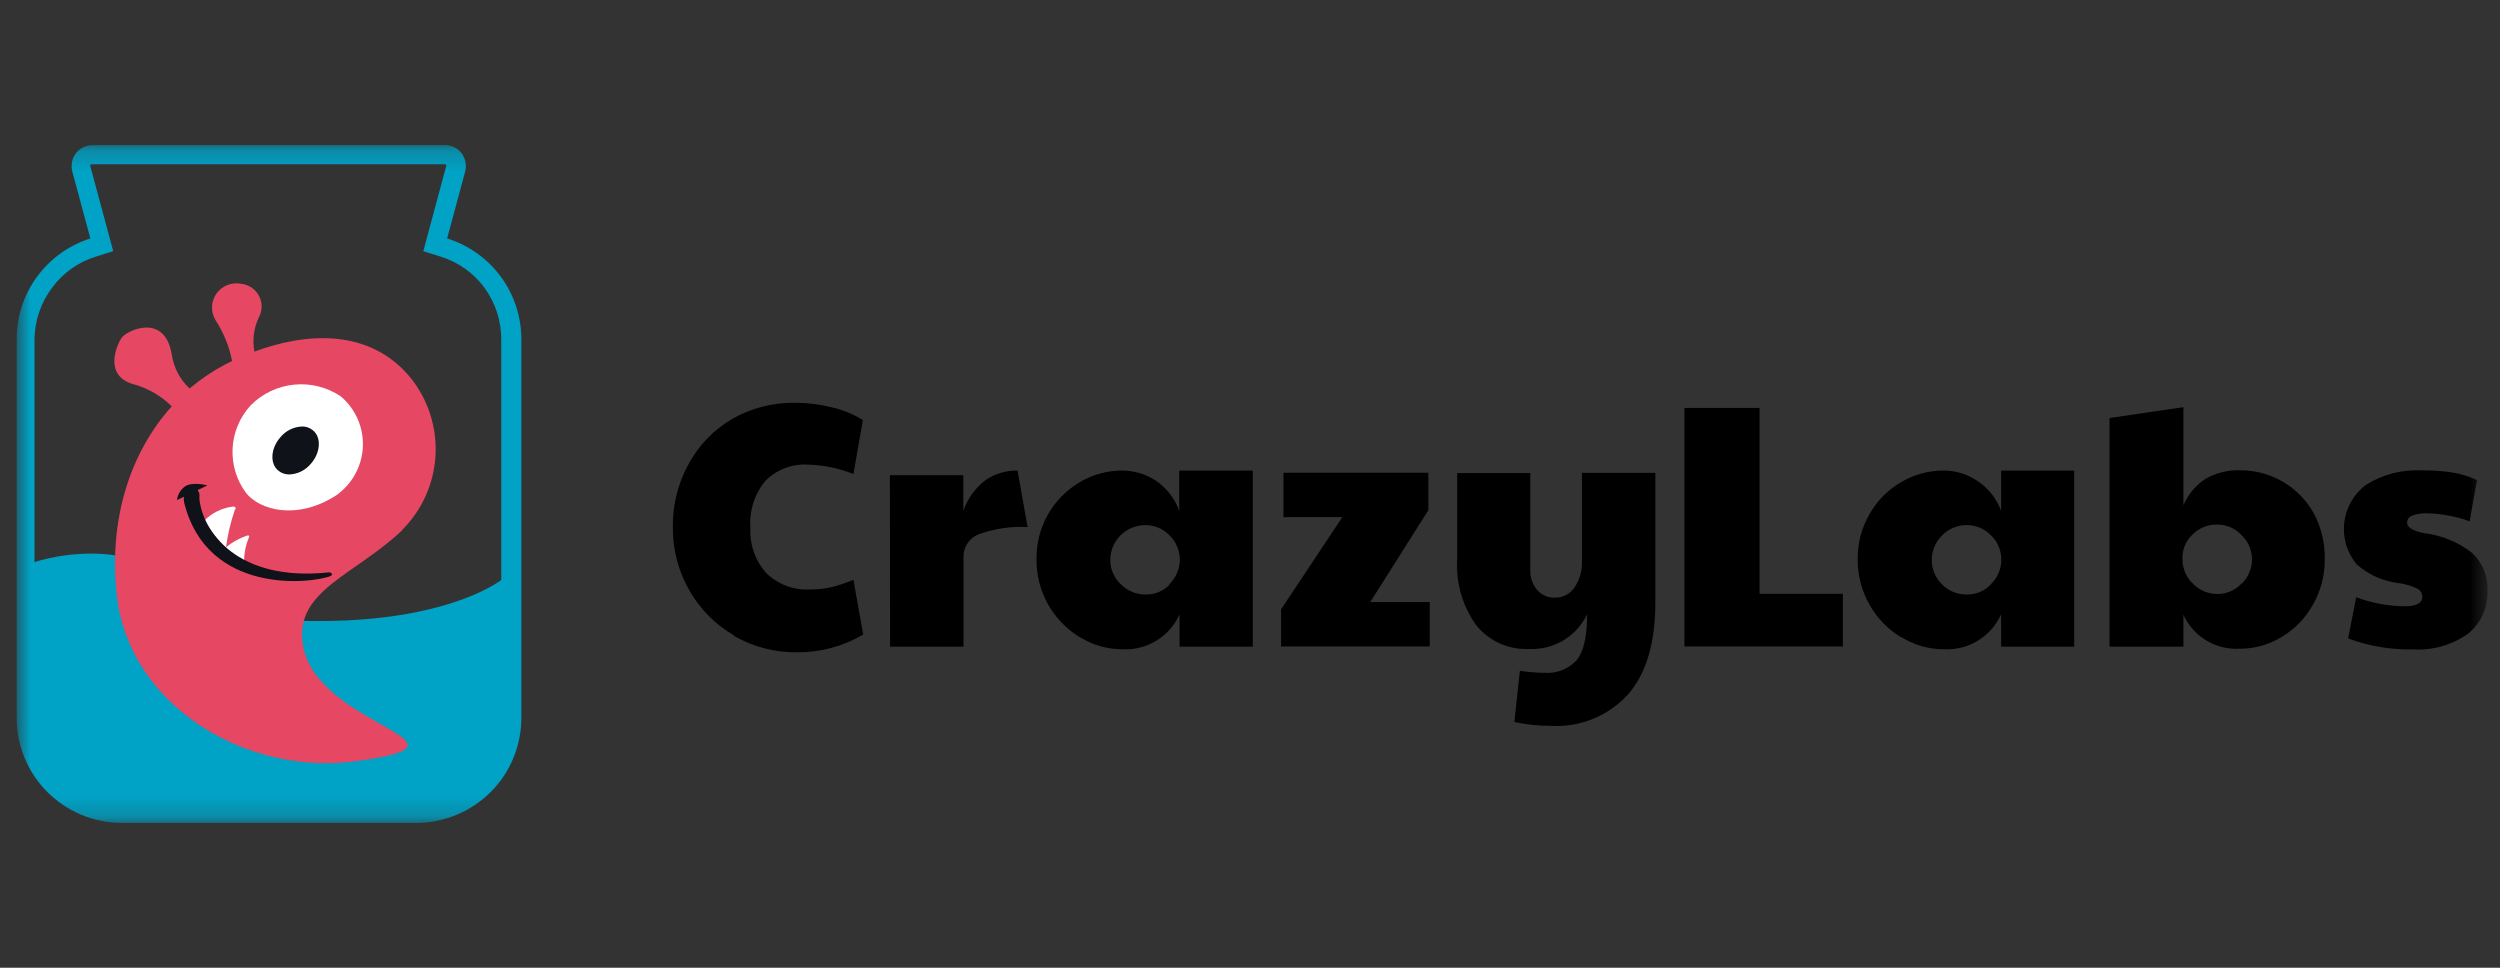 <?xml version="1.0" encoding="UTF-8"?> <svg xmlns="http://www.w3.org/2000/svg" width="124" height="48" viewBox="0 0 124 48" fill="none"><rect x="0" y="0" width="124" height="48" fill="#333333" stroke="none"/><mask id="mask0_208_476" style="mask-type:luminance" maskUnits="userSpaceOnUse" x="0" y="7" width="124" height="34"><path d="M0.8 7.2H123.341V40.8H0.8V7.2Z" fill="white"></path></mask><g mask="url(#mask0_208_476)"><path fill-rule="evenodd" clip-rule="evenodd" d="M22.178 11.827L23.071 8.512C23.112 8.358 23.117 8.197 23.088 8.04C23.058 7.883 22.993 7.735 22.899 7.607C22.804 7.48 22.68 7.377 22.539 7.306C22.397 7.236 22.24 7.199 22.082 7.2H4.577C4.419 7.201 4.263 7.238 4.121 7.309C3.979 7.379 3.856 7.481 3.76 7.607C3.665 7.735 3.601 7.883 3.571 8.04C3.541 8.197 3.547 8.358 3.588 8.512L4.48 11.827C3.416 12.165 2.488 12.833 1.83 13.734C1.173 14.634 0.822 15.721 0.828 16.835V35.579C0.823 36.262 0.953 36.938 1.211 37.571C1.468 38.203 1.848 38.778 2.328 39.263C3.3 40.246 4.621 40.804 6.003 40.817H20.683C22.065 40.804 23.387 40.246 24.358 39.263C24.838 38.778 25.218 38.203 25.475 37.57C25.732 36.938 25.862 36.261 25.858 35.579V16.835C25.862 15.718 25.507 14.629 24.845 13.729C24.181 12.827 23.247 12.16 22.178 11.827ZM2.592 14.258C3.13 13.534 3.883 13 4.744 12.732L5.616 12.459L4.486 8.265C4.478 8.251 4.474 8.236 4.474 8.22C4.474 8.204 4.478 8.188 4.486 8.174C4.492 8.166 4.5 8.159 4.509 8.154C4.519 8.15 4.529 8.147 4.539 8.148H22.071C22.081 8.147 22.092 8.15 22.101 8.154C22.111 8.159 22.119 8.166 22.125 8.174C22.133 8.188 22.137 8.204 22.137 8.22C22.137 8.236 22.133 8.251 22.125 8.265L20.995 12.459L21.866 12.732C22.727 13 23.481 13.534 24.019 14.258C24.568 15.006 24.863 15.908 24.863 16.834V28.772C24.105 29.307 21.188 30.962 14.927 30.791C10.806 30.678 8.779 27.54 4.706 27.46C3.692 27.442 2.681 27.582 1.71 27.877V16.835C1.72 15.905 2.029 15.002 2.593 14.259L2.592 14.258Z" fill="#00A2C5"></path><path fill-rule="evenodd" clip-rule="evenodd" d="M19.946 26.302C17.601 28.531 14.6 29.291 15.019 31.963C15.664 36.103 24.476 36.826 17.633 37.758C12.254 38.491 6.422 35.042 5.798 29.564C5.373 25.863 6.417 22.479 8.52 20.154C8.013 19.654 7.39 19.286 6.708 19.083C5.094 18.688 5.787 17.128 6.024 16.765C6.261 16.4 8.176 15.474 8.52 17.589C8.618 18.231 8.928 18.824 9.402 19.271C9.946 18.809 10.54 18.408 11.171 18.076L11.511 17.905C11.371 17.192 11.097 16.513 10.704 15.902C10.609 15.753 10.548 15.585 10.526 15.41C10.503 15.235 10.519 15.057 10.573 14.889C10.628 14.721 10.718 14.567 10.838 14.438C10.959 14.308 11.106 14.207 11.27 14.142C11.49 14.053 11.73 14.03 11.963 14.076C12.149 14.096 12.327 14.161 12.481 14.266C12.636 14.371 12.762 14.513 12.848 14.678C12.935 14.844 12.979 15.028 12.976 15.214C12.974 15.401 12.925 15.584 12.835 15.747C12.587 16.274 12.511 16.867 12.619 17.44C15.137 16.502 18.327 16.25 20.366 18.74C21.238 19.827 21.678 21.198 21.602 22.59C21.525 23.981 20.937 25.296 19.951 26.28" fill="#E64762"></path><path fill-rule="evenodd" clip-rule="evenodd" d="M16.906 19.661C16.227 19.204 15.411 18.997 14.596 19.077C13.782 19.156 13.02 19.516 12.442 20.096C11.901 20.678 11.581 21.432 11.537 22.226C11.492 23.02 11.727 23.805 12.2 24.444C12.899 25.327 14.755 25.804 16.664 24.577C17.055 24.306 17.378 23.948 17.609 23.533C17.84 23.117 17.973 22.654 17.997 22.179C18.021 21.704 17.935 21.229 17.745 20.793C17.556 20.356 17.269 19.969 16.906 19.662V19.661Z" fill="white"></path><path fill-rule="evenodd" clip-rule="evenodd" d="M15.518 21.342C15.369 21.215 15.177 21.148 14.981 21.155C14.774 21.162 14.571 21.214 14.385 21.306C14.199 21.399 14.036 21.53 13.905 21.69C13.431 22.226 13.367 22.992 13.808 23.346C13.96 23.469 14.15 23.536 14.345 23.533C14.553 23.526 14.756 23.474 14.941 23.382C15.127 23.289 15.291 23.158 15.422 22.998C15.895 22.462 15.959 21.696 15.518 21.342Z" fill="#101219"></path><path fill-rule="evenodd" clip-rule="evenodd" d="M12.35 26.65C12.187 27.032 12.105 27.441 12.108 27.856C12.108 27.856 11.371 27.55 11.205 27.148C11.503 26.9 11.843 26.708 12.21 26.581C12.21 26.581 12.399 26.495 12.35 26.65Z" fill="white"></path><path fill-rule="evenodd" clip-rule="evenodd" d="M11.656 25.263C11.441 25.886 11.291 26.528 11.205 27.18C10.798 26.77 10.437 26.315 10.129 25.826C10.499 25.45 10.983 25.206 11.505 25.134C11.505 25.134 11.736 25.081 11.678 25.262" fill="white"></path><path fill-rule="evenodd" clip-rule="evenodd" d="M16.45 28.551C15.476 28.964 10.268 29.532 9.134 24.926C9.095 24.746 9.118 24.557 9.198 24.391C9.232 24.344 9.272 24.303 9.317 24.267C9.353 24.238 9.394 24.216 9.438 24.203C9.483 24.19 9.529 24.186 9.575 24.19C9.621 24.195 9.666 24.209 9.706 24.232C9.747 24.254 9.782 24.284 9.811 24.321C9.854 24.375 9.882 24.439 9.892 24.508V24.76C10.048 26.319 11.737 28.889 16.347 28.386C16.347 28.386 16.589 28.471 16.406 28.551H16.45Z" fill="#101219"></path><path fill-rule="evenodd" clip-rule="evenodd" d="M8.78 24.803C8.794 24.671 8.836 24.543 8.902 24.428C8.969 24.313 9.059 24.213 9.166 24.134C9.532 23.872 10.286 24.075 10.286 24.075L8.78 24.803Z" fill="#101219"></path><path d="M36.424 31.524C35.495 30.991 34.727 30.22 34.196 29.291C33.646 28.337 33.362 27.253 33.374 26.153C33.356 25.046 33.63 23.954 34.17 22.988C34.672 22.068 35.416 21.303 36.322 20.776C37.269 20.238 38.342 19.962 39.431 19.977C40.047 19.977 40.661 20.053 41.259 20.203C41.804 20.327 42.324 20.54 42.798 20.835L42.33 23.512C41.616 23.225 40.857 23.067 40.087 23.046C39.696 23.021 39.304 23.079 38.938 23.218C38.572 23.357 38.239 23.572 37.962 23.849C37.429 24.49 37.163 25.311 37.219 26.142C37.194 26.555 37.25 26.969 37.385 27.361C37.52 27.752 37.73 28.113 38.005 28.423C38.292 28.704 38.634 28.921 39.011 29.061C39.387 29.202 39.788 29.262 40.189 29.237C40.525 29.24 40.861 29.206 41.19 29.136C41.579 29.041 41.961 28.917 42.33 28.76L42.815 31.476C41.82 32.058 40.686 32.362 39.534 32.354C38.434 32.367 37.35 32.084 36.397 31.534M44.138 23.571H47.78V25.339C47.986 24.744 48.36 24.221 48.856 23.834C49.327 23.501 49.893 23.328 50.469 23.34L50.97 26.142C50.151 26.097 49.331 26.217 48.559 26.495C48.332 26.578 48.137 26.729 47.999 26.927C47.862 27.126 47.789 27.362 47.79 27.604V32.075H44.149L44.138 23.571ZM53.563 31.609C52.897 31.205 52.349 30.634 51.971 29.953C51.594 29.272 51.401 28.505 51.411 27.726C51.401 26.956 51.595 26.197 51.974 25.526C52.353 24.856 52.903 24.297 53.568 23.909C54.202 23.535 54.925 23.339 55.661 23.34C56.254 23.34 56.834 23.513 57.328 23.84C57.865 24.203 58.273 24.729 58.49 25.339V23.341H62.137V32.075H58.506V30.469C58.266 31.009 57.867 31.465 57.362 31.774C56.857 32.084 56.269 32.234 55.676 32.204C54.935 32.206 54.209 32 53.578 31.61L53.563 31.609ZM57.979 28.996C58.302 28.693 58.496 28.277 58.517 27.834V27.701C58.509 27.479 58.458 27.261 58.366 27.06C58.273 26.859 58.142 26.678 57.979 26.527C57.826 26.374 57.644 26.252 57.444 26.169C57.243 26.087 57.029 26.044 56.812 26.045C56.352 26.043 55.91 26.224 55.584 26.547C55.257 26.87 55.072 27.31 55.069 27.77C55.068 28 55.115 28.227 55.208 28.438C55.301 28.648 55.436 28.837 55.606 28.991C55.768 29.151 55.959 29.277 56.17 29.363C56.38 29.448 56.606 29.491 56.833 29.489C57.053 29.492 57.272 29.45 57.475 29.365C57.679 29.28 57.863 29.154 58.017 28.996M63.541 30.223L66.581 25.649H63.66V23.448H70.846V25.306L67.962 29.864H70.916V32.065H63.541V30.223ZM75.112 35.814L75.386 33.27C75.797 33.336 76.213 33.369 76.629 33.372C76.917 33.391 77.206 33.346 77.475 33.241C77.743 33.135 77.986 32.971 78.184 32.761C78.544 32.354 78.721 31.594 78.721 30.469C78.465 31.008 78.055 31.459 77.542 31.764C77.028 32.07 76.436 32.218 75.838 32.188C75.34 32.212 74.843 32.118 74.388 31.913C73.932 31.708 73.532 31.399 73.219 31.01C72.541 30.063 72.208 28.912 72.277 27.749V23.464H75.903V28.284C75.891 28.636 76.01 28.981 76.236 29.253C76.346 29.383 76.484 29.485 76.64 29.553C76.796 29.621 76.965 29.652 77.135 29.644C77.324 29.646 77.51 29.601 77.677 29.513C77.844 29.425 77.986 29.297 78.092 29.14C78.355 28.757 78.485 28.298 78.463 27.834V23.453H82.105V29.88C82.105 31.872 81.659 33.393 80.76 34.432C80.277 34.966 79.68 35.384 79.014 35.656C78.347 35.927 77.627 36.045 76.909 36.001C76.299 36.003 75.691 35.939 75.095 35.808M83.547 20.234H87.274V29.452H91.405V32.065H83.547V20.235V20.234ZM94.295 31.609C93.644 31.218 93.107 30.664 92.734 30.003C92.338 29.311 92.133 28.525 92.142 27.727C92.134 26.94 92.339 26.164 92.736 25.484C93.109 24.829 93.652 24.285 94.305 23.909C94.938 23.535 95.659 23.339 96.392 23.34C96.986 23.338 97.567 23.511 98.06 23.84C98.61 24.197 99.029 24.723 99.255 25.339V23.341H102.88V32.075H99.255V30.47C99.013 31.01 98.613 31.465 98.109 31.774C97.601 32.084 97.013 32.234 96.42 32.204C95.678 32.206 94.952 32 94.321 31.61L94.295 31.609ZM98.727 28.996C99.051 28.694 99.244 28.277 99.264 27.834V27.701C99.257 27.479 99.206 27.261 99.114 27.06C99.021 26.859 98.89 26.677 98.727 26.527C98.574 26.374 98.392 26.252 98.192 26.169C97.992 26.087 97.776 26.044 97.56 26.045C97.331 26.042 97.104 26.085 96.892 26.173C96.68 26.26 96.489 26.39 96.329 26.554C96.085 26.793 95.917 27.1 95.85 27.435C95.782 27.77 95.817 28.117 95.948 28.433C96.037 28.642 96.165 28.832 96.329 28.991C96.489 29.152 96.68 29.278 96.891 29.364C97.101 29.449 97.327 29.492 97.554 29.489C97.774 29.492 97.993 29.45 98.197 29.365C98.4 29.28 98.585 29.155 98.738 28.996M108.297 30.469V32.075H104.633V20.733L108.297 20.197V25.059C108.529 24.515 108.921 24.053 109.421 23.737C109.931 23.451 110.509 23.308 111.094 23.325C111.843 23.319 112.58 23.516 113.228 23.893C113.873 24.269 114.405 24.813 114.768 25.467C115.139 26.165 115.324 26.947 115.307 27.737C115.316 28.525 115.115 29.302 114.725 29.987C114.358 30.65 113.822 31.204 113.171 31.593C112.545 31.977 111.824 32.179 111.089 32.177C110.498 32.211 109.911 32.062 109.407 31.752C108.904 31.442 108.509 30.985 108.276 30.442L108.297 30.469ZM111.197 28.943C111.438 28.705 111.602 28.399 111.667 28.065C111.731 27.732 111.693 27.387 111.557 27.076C111.465 26.866 111.329 26.677 111.159 26.523C111.005 26.36 110.819 26.231 110.613 26.144C110.405 26.058 110.183 26.015 109.959 26.019C109.735 26.015 109.512 26.057 109.304 26.142C109.096 26.227 108.907 26.352 108.749 26.512C108.59 26.66 108.464 26.84 108.377 27.04C108.291 27.24 108.248 27.455 108.249 27.673V27.743C108.249 27.973 108.297 28.2 108.389 28.41C108.482 28.62 108.617 28.809 108.786 28.965C108.943 29.123 109.129 29.25 109.336 29.335C109.541 29.42 109.763 29.463 109.986 29.462C110.214 29.463 110.44 29.416 110.649 29.323C110.857 29.231 111.044 29.096 111.197 28.927M116.468 31.668L116.866 29.623C117.639 29.912 118.457 30.064 119.281 30.072C119.857 30.072 120.148 29.912 120.148 29.591C120.145 29.508 120.12 29.428 120.076 29.358C120.031 29.289 119.969 29.232 119.895 29.195C119.598 29.052 119.28 28.96 118.953 28.921C118.187 28.825 117.467 28.5 116.888 27.989C116.652 27.704 116.475 27.374 116.369 27.019C116.265 26.664 116.232 26.291 116.274 25.924C116.317 25.556 116.434 25.2 116.618 24.878C116.802 24.557 117.049 24.276 117.345 24.053C118.175 23.53 119.147 23.278 120.126 23.331C120.645 23.324 121.164 23.361 121.676 23.442C122.085 23.511 122.483 23.636 122.859 23.812L122.493 25.858C122.145 25.727 121.784 25.631 121.417 25.569C121.091 25.505 120.76 25.469 120.428 25.461C120.151 25.442 119.874 25.485 119.616 25.585C119.55 25.612 119.495 25.657 119.455 25.715C119.414 25.773 119.392 25.841 119.389 25.911C119.389 26.163 119.68 26.34 120.256 26.447C121.11 26.552 121.92 26.885 122.601 27.411C122.861 27.646 123.067 27.936 123.202 28.261C123.337 28.585 123.397 28.935 123.381 29.286C123.399 29.693 123.322 30.098 123.156 30.47C122.989 30.842 122.739 31.17 122.423 31.427C121.622 31.997 120.649 32.273 119.669 32.21C118.585 32.232 117.506 32.05 116.489 31.674" fill="black"></path></g></svg> 